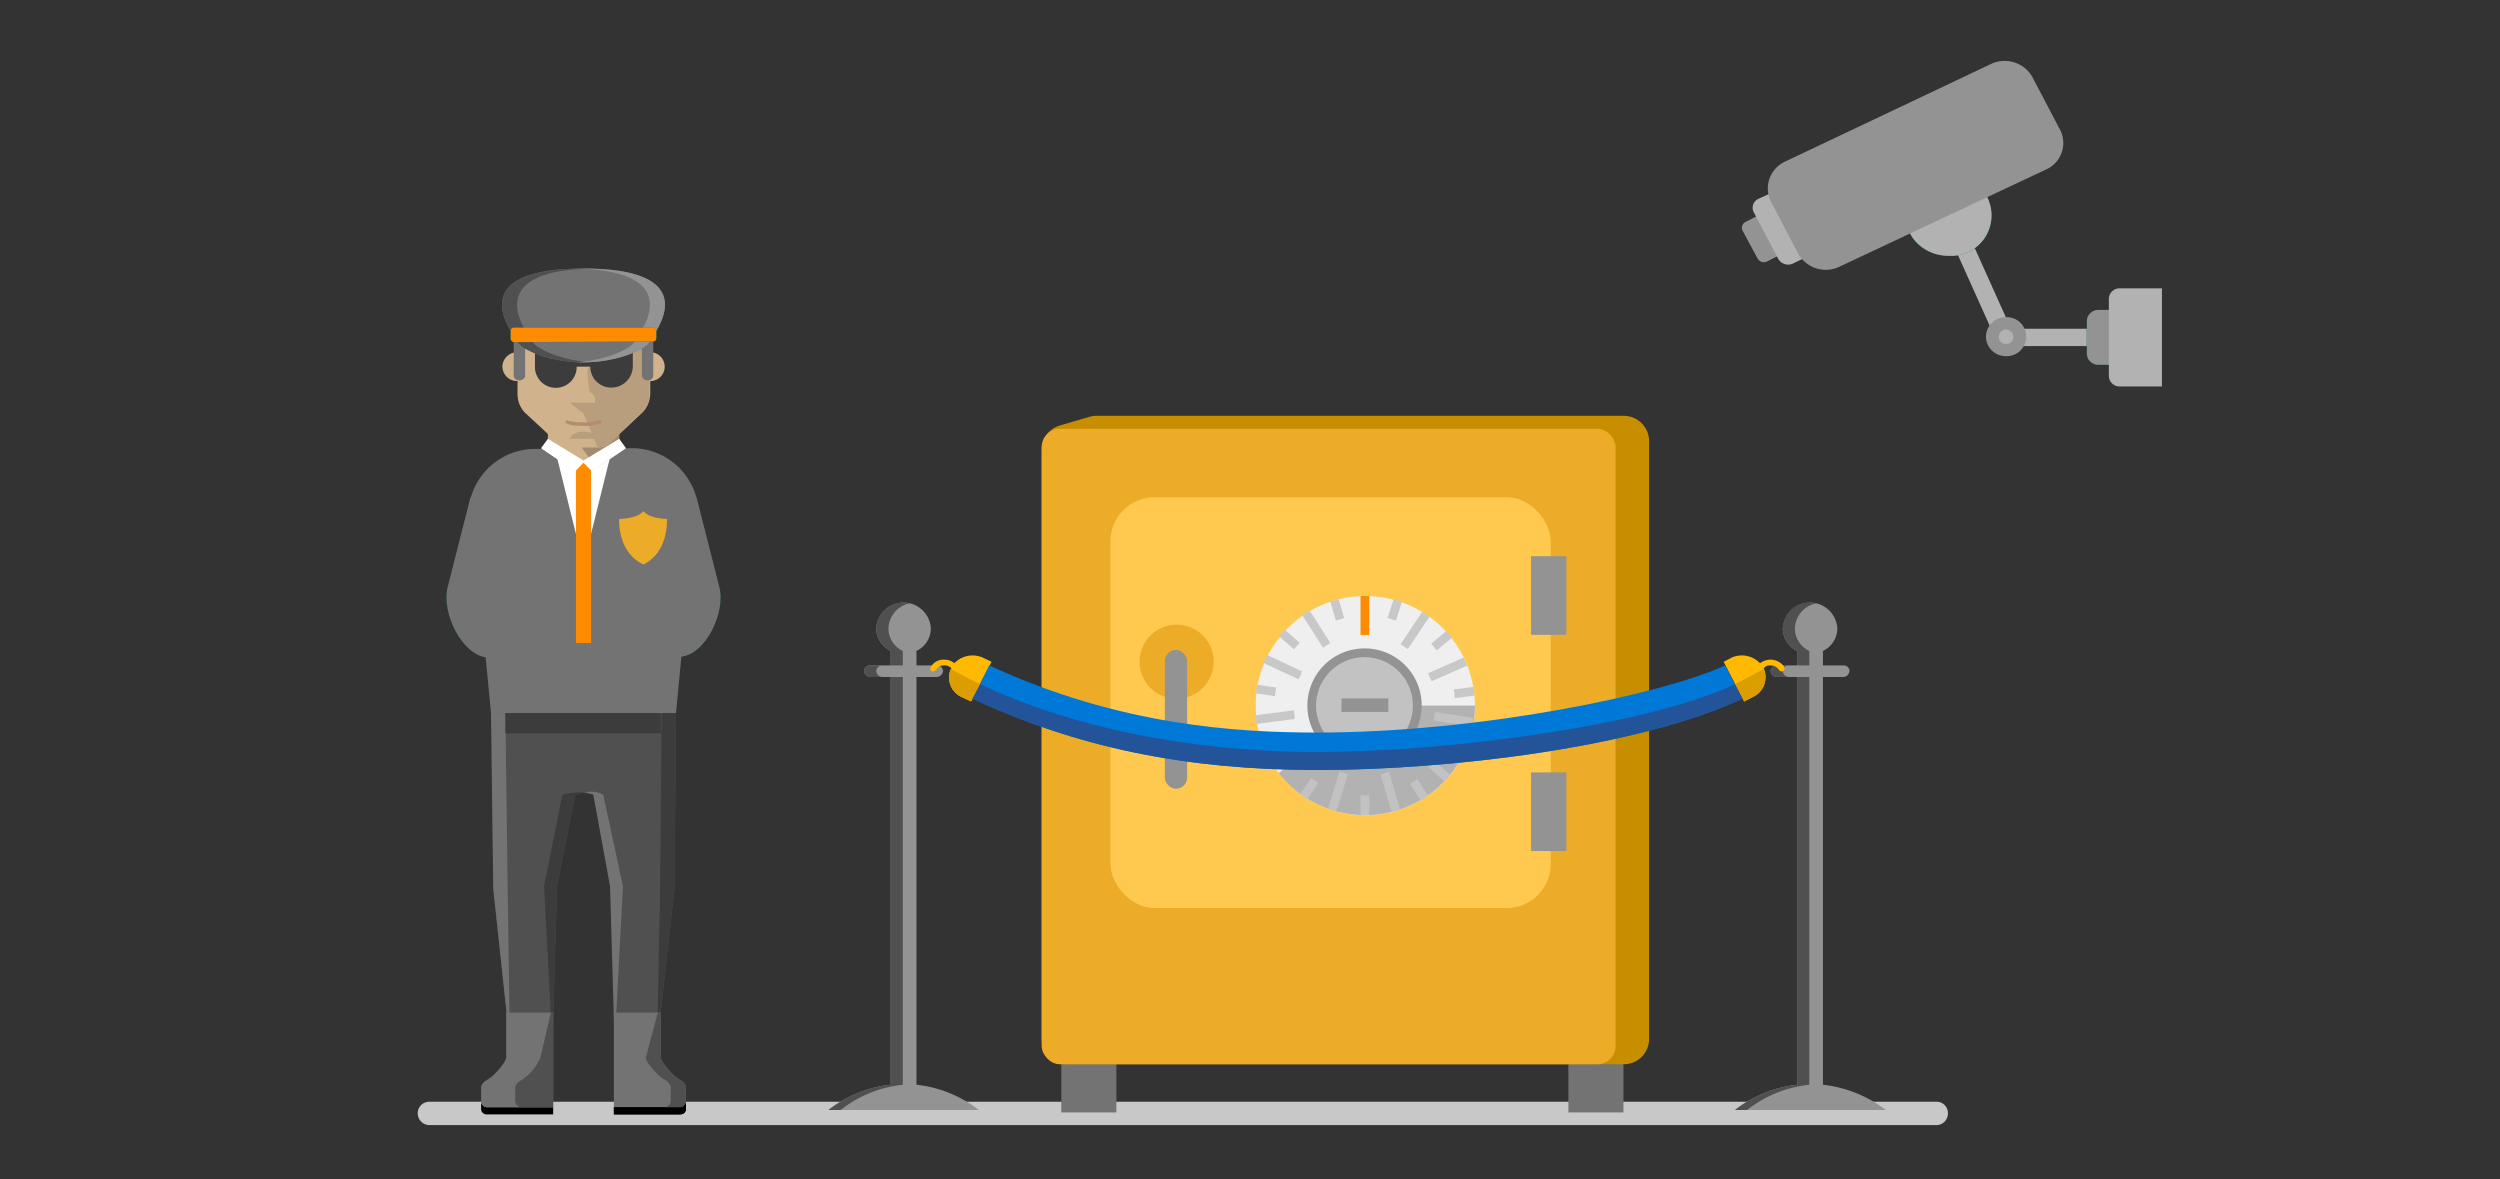 <svg xmlns="http://www.w3.org/2000/svg" viewBox="0 0 636 300"><rect x="0" y="0" width="636" height="300" fill="#333333" stroke="none"/><title>swimlane-security</title><path d="M492.682,286.224H109.137a2.993,2.993,0,0,1-2.863-2.971,2.926,2.926,0,0,1,2.863-2.97H492.682a2.867,2.867,0,0,1,2.863,2.97A2.929,2.929,0,0,1,492.682,286.224Z" fill="#c8c8c8"/><rect x="270" y="264.75" width="14.006" height="18.25" fill="#737373"/><rect x="399" y="264.75" width="14.006" height="18.25" fill="#737373"/><path d="M413.089,105.787H278.927a6.417,6.417,0,0,0-1.816.262l-7.489,2.2A6.438,6.438,0,0,0,265,114.427V264.312a6.437,6.437,0,0,0,6.438,6.438H413.089a6.437,6.437,0,0,0,6.438-6.438V112.225A6.437,6.437,0,0,0,413.089,105.787Z" fill="#c78e00"/><rect x="265" y="109.095" width="146" height="161.655" rx="4.631" fill="#edac28"/><rect x="282.5" y="126.5" width="112" height="104.5" rx="11.196" fill="#fec94e"/><path d="M375.22,179.5a27.887,27.887,0,1,1-27.888-27.872A27.936,27.936,0,0,1,375.22,179.5Z" fill="#efefef"/><path d="M325.305,196.668A27.929,27.929,0,0,0,375.219,179.5H347.13Z" fill="#b2b2b2"/><path d="M347.13,192.83a13.33,13.33,0,1,1,13.337-13.33A13.32,13.32,0,0,1,347.13,192.83Z" fill="#c2c2c2"/><path d="M347.13,167.18A12.32,12.32,0,1,1,334.8,179.5,12.373,12.373,0,0,1,347.13,167.18Zm0-2.222A14.542,14.542,0,1,0,361.68,179.5,14.485,14.485,0,0,0,347.13,164.958Z" fill="#939393"/><path d="M353.192,177.682H341.27v3.434h11.922Z" fill="#939393"/><path d="M340.8,196.265l-2.977,9.437,2.12.668,2.976-9.438Z" fill="#c2c2c2"/><path d="M354.526,152.408l-1.518,4.815,2.12.668,1.518-4.815Z" fill="#c8c8c8"/><path d="M333.549,197.874l-2.807,4.2,1.849,1.235,2.806-4.2Z" fill="#c2c2c2"/><path d="M361.812,155.663l-5.5,8.229,1.848,1.234,5.5-8.228Z" fill="#c8c8c8"/><path d="M367.974,160.507l-3.871,3.245,1.428,1.7,3.871-3.244Z" fill="#c8c8c8"/><path d="M325.844,187.635l-4.625,2.034.9,2.034,4.624-2.034Z" fill="#b2b2b2"/><path d="M372.359,167.282l-9.063,3.985.895,2.034,9.064-3.985Z" fill="#c8c8c8"/><path d="M329.151,180.688l-9.818,1.293.291,2.2,9.817-1.293Z" fill="#c8c8c8"/><path d="M374.847,174.732l-5.009.66.291,2.2,5.008-.66Z" fill="#c8c8c8"/><path d="M319.864,174.183l-.339,2.2,4.794.737.338-2.2Z" fill="#c8c8c8"/><path d="M365.048,181.113l-.338,2.2,9.787,1.5.338-2.195Z" fill="#c2c2c2"/><path d="M322.33,166.631l-.939,2.013,8.974,4.183.939-2.014Z" fill="#c8c8c8"/><path d="M368.532,188.189l-.939,2.013,4.578,2.134.94-2.013Z" fill="#c2c2c2"/><path d="M326.826,160.188l-1.465,1.67,3.8,3.329,1.466-1.67Z" fill="#c8c8c8"/><path d="M361.4,190.5l-1.465,1.67,7.445,6.525,1.465-1.671Z" fill="#c2c2c2"/><path d="M333.122,155.234l-1.875,1.193,5.321,8.348,1.875-1.195Z" fill="#c8c8c8"/><path d="M360.6,198.205l-1.875,1.193,2.715,4.26,1.874-1.195Z" fill="#c2c2c2"/><path d="M340.552,152.407l-2.134.622,1.414,4.847,2.134-.621Z" fill="#c8c8c8"/><path d="M353.359,196.343l-2.134.621,2.77,9.5,2.134-.622Z" fill="#c2c2c2"/><path d="M348.342,151.628H346.12v9.9h2.222Z" fill="#ff8c00"/><path d="M348.342,202.323H346.12v5.049h2.222Z" fill="#c2c2c2"/><rect x="389.5" y="141.5" width="9" height="20" fill="#939393"/><rect x="389.5" y="196.5" width="9" height="20" fill="#939393"/><circle cx="299.333" cy="168.333" r="9.428" fill="#edac28"/><rect x="296.333" y="165.333" width="5.667" height="35.333" rx="2.833" fill="#939393"/><path d="M479.772,282.377H441.38a30.887,30.887,0,0,1,15.824-6.419V172.225h-5.223a1.634,1.634,0,0,1-1.54-1.485,1.486,1.486,0,0,1,1.54-1.465H457.2V165.6a6.393,6.393,0,0,1-3.661-5.682,6.947,6.947,0,0,1,13.878,0,6.394,6.394,0,0,1-3.661,5.682v3.671h5.2a1.5,1.5,0,0,1,1.56,1.465,1.654,1.654,0,0,1-1.56,1.485h-5.2V275.958a32.3,32.3,0,0,1,16.012,6.419" fill="#939393"/><path d="M456.623,159.921a6.394,6.394,0,0,0,3.662,5.683v3.672H457.2V165.6a6.393,6.393,0,0,1-3.661-5.683,6.747,6.747,0,0,1,6.941-6.614,3.968,3.968,0,0,1,1.54.182,6.756,6.756,0,0,0-5.4,6.432" fill="#505050"/><path d="M453.542,170.74a1.635,1.635,0,0,0,1.54,1.484h-3.1a1.635,1.635,0,0,1-1.54-1.484,1.487,1.487,0,0,1,1.54-1.465h3.1a1.487,1.487,0,0,0-1.54,1.465" fill="#505050"/><path d="M457.2,275.958V172.224h3.082V275.958a30.907,30.907,0,0,0-15.819,6.42H441.38a30.878,30.878,0,0,1,15.824-6.42" fill="#505050"/><path d="M248.97,282.377h-38.2a30.894,30.894,0,0,1,15.826-6.419V172.225h-5.224a1.634,1.634,0,0,1-1.54-1.485,1.486,1.486,0,0,1,1.54-1.465h5.224V165.6a6.38,6.38,0,0,1-3.676-5.682,6.953,6.953,0,0,1,13.89,0,6.391,6.391,0,0,1-3.661,5.682v3.671h5.2a1.492,1.492,0,0,1,1.546,1.465,1.64,1.64,0,0,1-1.546,1.485h-5.2V275.958a30.965,30.965,0,0,1,15.824,6.419" fill="#939393"/><path d="M226.017,159.921a6.391,6.391,0,0,0,3.663,5.683v3.672h-3.088V165.6a6.382,6.382,0,0,1-3.676-5.683,6.763,6.763,0,0,1,6.954-6.614,4.46,4.46,0,0,1,1.54.182,6.75,6.75,0,0,0-5.393,6.432" fill="#505050"/><path d="M222.917,170.74a1.635,1.635,0,0,0,1.54,1.484h-3.088a1.634,1.634,0,0,1-1.54-1.484,1.486,1.486,0,0,1,1.54-1.465h3.088a1.487,1.487,0,0,0-1.54,1.465" fill="#505050"/><path d="M226.592,275.958V172.224h3.087V275.958a30.857,30.857,0,0,0-15.824,6.42h-3.087a30.871,30.871,0,0,1,15.824-6.42" fill="#505050"/><path d="M236.808,169.641a3.765,3.765,0,0,1,3.278-1.83,4,4,0,0,1,2.714.911,6.405,6.405,0,0,1,7.131-1.466l2.317,1.1-5.211,10.105-2.309-1.1a5.382,5.382,0,0,1-2.7-7.352,2.345,2.345,0,0,0-1.945-.733,2.136,2.136,0,0,0-1.926,1.1.948.948,0,0,1-1.155.367c-.387-.181-.387-.733-.2-1.1" fill="#ffb900"/><path d="M453.927,169.641a4.373,4.373,0,0,0-3.486-1.83,4.783,4.783,0,0,0-2.7.911,6.393,6.393,0,0,0-7.127-1.466l-2.121,1.1,5.2,10.105,2.123-1.1a5.637,5.637,0,0,0,2.891-7.352,1.916,1.916,0,0,1,1.737-.733,2.715,2.715,0,0,1,2.134,1.1.72.72,0,0,0,.967.367.863.863,0,0,0,.385-1.1" fill="#ffb900"/><path d="M335.214,195.893c-33.378,0-61.169-5.682-87.784-18.166l4.237-8.452c33.19,15.433,63.486,17.085,83.547,17.085,41.475,0,87.835-9.732,103.659-17.085l4.434,8.452c-26.616,12.484-74.9,18.166-108.093,18.166" fill="#0078d7"/><path d="M448.7,170.194c-2.311,1.278-4.816,2.578-7.325,3.863l1.738,3.3.575,1.1,2.121-1.1a5.43,5.43,0,0,0,2.891-7.167" fill="#db9d00"/><path d="M241.835,170.194a5.734,5.734,0,0,0,.581,5.329h.19v.186a4.713,4.713,0,0,0,2.121,1.652l2.311,1.1.579-1.1,1.738-3.3c-2.7-1.285-5.012-2.585-7.52-3.863" fill="#db9d00"/><path d="M441.379,174.056c-22.567,10.652-73.17,17.254-106.36,17.254-32.994,0-63.292-6.6-85.663-17.254l-1.737,3.3-.189.368c26.616,12.483,54.407,18.164,87.785,18.164,33.19,0,81.475-5.681,108.091-18.164l-.189-.368Z" fill="#235399"/><path d="M447.162,65.819a1.827,1.827,0,0,0,2.311.733l2.892-1.466a1.665,1.665,0,0,0,.771-2.2l-3.852-7.169a1.835,1.835,0,0,0-2.317-.733l-2.893,1.466a1.678,1.678,0,0,0-.771,2.219Z" fill="#939393"/><path d="M541.887,88.035H510.05a2.638,2.638,0,0,1-2.123-1.28L493.648,54.981l4.259-1.832,13.7,30.487h30.279Z" fill="#b2b2b2"/><path d="M484.784,54.8c0,5.7,4.818,10.284,11,10.284a10.3,10.3,0,1,0,0-20.569c-6.182,0-11,4.594-11,10.285" fill="#008272"/><path d="M484.784,54.8c0,5.7,4.818,10.284,11,10.284a10.3,10.3,0,1,0,0-20.569c-6.182,0-11,4.594-11,10.285" fill="#b2b2b2"/><path d="M530.9,90.052a2.9,2.9,0,0,0,2.892,2.753h5.4a2.727,2.727,0,0,0,2.7-2.753V81.606a2.721,2.721,0,0,0-2.7-2.751h-5.4a2.894,2.894,0,0,0-2.892,2.751Z" fill="#008272"/><path d="M530.9,90.052a2.9,2.9,0,0,0,2.892,2.753h5.4a2.727,2.727,0,0,0,2.7-2.753V81.606a2.721,2.721,0,0,0-2.7-2.751h-5.4a2.894,2.894,0,0,0-2.892,2.751Z" fill="#004b50"/><path d="M530.9,90.052a2.9,2.9,0,0,0,2.892,2.753h5.4a2.727,2.727,0,0,0,2.7-2.753V81.606a2.721,2.721,0,0,0-2.7-2.751h-5.4a2.894,2.894,0,0,0-2.892,2.751Z" fill="#939393"/><path d="M452.365,65.819a2.9,2.9,0,0,0,3.661,1.279l4.838-2.379a2.428,2.428,0,0,0,1.157-3.49l-6.183-11.75a2.675,2.675,0,0,0-3.663-1.1l-4.824,2.2a2.468,2.468,0,0,0-1.154,3.484Z" fill="#b2b2b2"/><path d="M520.67,43.045a7.349,7.349,0,0,0,3.466-9.918l-7.129-13.583a8.117,8.117,0,0,0-10.425-3.3L453.906,41.213a7.521,7.521,0,0,0-3.468,9.917l7.13,13.59a8.039,8.039,0,0,0,10.425,3.11Z" fill="#939393"/><path d="M505.23,85.656a5.016,5.016,0,0,0,5.014,4.948,4.966,4.966,0,1,0,0-9.918,5.018,5.018,0,0,0-5.014,4.97" fill="#939393"/><path d="M508.508,85.656a1.727,1.727,0,0,0,1.736,1.83,1.783,1.783,0,0,0,1.944-1.83,1.893,1.893,0,0,0-1.944-1.838,1.848,1.848,0,0,0-1.736,1.838" fill="#b2b2b2"/><path d="M550,73.352H539.19a2.727,2.727,0,0,0-2.7,2.752V95.555a2.73,2.73,0,0,0,2.7,2.764H550Z" fill="#b2b2b2"/><path d="M119.692,126.5l-5.783,22.775c-1.737,6.614,3.661,17.433,10.04,18l-3.872-40.408Z" fill="#004b50"/><path d="M119.692,126.5l-5.783,22.775c-1.737,6.614,3.661,17.433,10.04,18l-3.872-40.408Z" fill="#737373"/><path d="M177,126.691,172.944,167.1c6.568-.383,11.769-11.382,10.039-17.816L177.2,126.5Z" fill="#004b50"/><path d="M177,126.691,172.944,167.1c6.568-.383,11.769-11.382,10.039-17.816L177.2,126.5Z" fill="#737373"/><path d="M171.976,181.412H124.908l-5.216-54.54a17.035,17.035,0,0,1,16.014-12.663l25.472-.188A17.058,17.058,0,0,1,177.2,126.69Z" fill="#737373"/><polygon points="148.442 143.589 141.118 114.022 155.767 114.022 148.442 143.589" fill="#fff"/><path d="M129.732,265.678h10.812L141.7,225.47l4.622-23.134a7.1,7.1,0,0,1,2.121-.733c.386,0,.771.181,2.507.547l4.432,23.32,1.177,40.208h10.6l4.435-39.656.383-44.609H125.1l.385,44.609Z" fill="#505050"/><path d="M148.253,201.6h-1.737c-1.351.181-2.122,0-3.474.733L138.4,225.47l2.142,40.208L141.7,225.47l4.624-23.134a8.2,8.2,0,0,1,1.931-.733" fill="#3c3c3c"/><polygon points="168.314 181.412 167.93 226.024 167.157 265.677 171.592 226.024 171.975 181.412 168.314 181.412" fill="#3c3c3c"/><path d="M148.442,201.6c.581,0,1.157-.186,1.738-.186a6.621,6.621,0,0,1,3.276.733l5.028,23.32-2.123,40.208-1.169-40.208-4.242-23.32a12.17,12.17,0,0,0-2.508-.547" fill="#737373"/><polygon points="128.57 181.412 129.151 226.024 129.733 265.677 125.49 226.024 124.908 181.412 128.57 181.412" fill="#737373"/><path d="M169.666,132.026c-5.014-.187-5.98-2.018-5.98-2.018s-.959,1.831-6.171,2.018c0,0-.573,8.434,6.171,11.564,6.553-3.13,5.98-11.564,5.98-11.564" fill="#edac28"/><path d="M164.842,142.857c-.19,0-.19,0-.19.186,0-.186,0-.186.19-.186m-.19.186h0Zm-.2.18h0Zm-.19,0c-.195,0-.195,0-.195.188,0-.188,0-.188.195-.188m-.195.188h0Zm-.19,0h0Zm-.194,0v0Z" fill="#336f73"/><rect x="128.571" y="181.415" width="39.548" height="5.133" fill="#3c3c3c"/><path d="M122.4,280.014v2.018a1.362,1.362,0,0,0,1.352,1.466h16.979v-1.833H123.753a1.6,1.6,0,0,1-1.352-1.651"/><path d="M140.732,257.611v24.054H123.753a1.6,1.6,0,0,1-1.352-1.652v-2.947s-.385-1.285,1.549-2.385c1.539-.733,4.431-4.034,4.817-5.5v-11.57Z" fill="#737373"/><path d="M140.151,257.611l-2.709,11.57a12.947,12.947,0,0,1-4.628,5.5c-2.121,1.1-1.738,2.385-1.738,2.385v2.947a1.6,1.6,0,0,0,1.353,1.652h8.3V257.611Z" fill="#505050"/><path d="M174.5,280.014v2.018a1.369,1.369,0,0,1-1.363,1.466H156.171v-1.833h16.962a1.61,1.61,0,0,0,1.363-1.651"/><path d="M156.171,257.611v24.054h16.962a1.61,1.61,0,0,0,1.363-1.652v-2.947s.385-1.285-1.552-2.385c-1.549-.733-4.441-4.034-4.825-5.5v-11.57Z" fill="#737373"/><path d="M174.5,280.014v2.018a1.369,1.369,0,0,1-1.363,1.466H156.171v-1.833h16.962a1.61,1.61,0,0,0,1.363-1.651"/><path d="M172.943,274.681c-1.548-.733-4.439-4.034-4.824-5.5V257.61h-.771l-3.082,11.571c.386,1.466,3.278,4.767,4.818,5.5,1.927,1.1,1.542,2.385,1.542,2.385v2.947a1.6,1.6,0,0,1-1.346,1.652h3.853a1.611,1.611,0,0,0,1.364-1.652v-2.947s.384-1.283-1.554-2.385" fill="#505050"/><path d="M138.017,114.208a1.3,1.3,0,0,0,1.365-1.286v-9h18.135v9a1.291,1.291,0,0,0,1.35,1.286l-7.336,4.962a5.545,5.545,0,0,1-3.088.919,6.006,6.006,0,0,1-3.082-.919Z" fill="#d0b28d"/><path d="M141.7,105.221,151.72,118.99l7.147-4.782a1.29,1.29,0,0,1-1.35-1.285v-8.068Z" fill="#a38c6d"/><path d="M127.8,93.285a3.775,3.775,0,0,0,3.859,3.664,3.674,3.674,0,0,0,0-7.348,3.783,3.783,0,0,0-3.859,3.684" fill="#d0b28d"/><path d="M161.564,93.285a3.775,3.775,0,0,0,3.859,3.664,3.674,3.674,0,0,0,0-7.348,3.783,3.783,0,0,0-3.859,3.684" fill="#d0b28d"/><path d="M148.442,73.814c-9.249,0-16.784,4.037-16.784,12.85v13.588a6.891,6.891,0,0,0,1.737,4.6l8.108,7.515a4.193,4.193,0,0,0,3.278,1.467H152.3a4.089,4.089,0,0,0,3.08-1.467l8.115-7.515a7.137,7.137,0,0,0,1.926-4.6V86.664c0-8.813-7.71-12.85-16.981-12.85" fill="#d0b28d"/><path d="M152.1,92a2.864,2.864,0,0,0-2.7,2.936l.573,4.764a2.256,2.256,0,0,1,1.352,2.753h-6.358l3.466,2.769,2.121,4.95a7.118,7.118,0,0,0-2.121-.366c-1.736,0-3.082.731-3.466,1.832h6.169l.96,2.2a4.848,4.848,0,0,0,3.276-1.278l8.116-7.7a6.3,6.3,0,0,0,1.736-4.6V87.036Z" fill="#b89e7c"/><path d="M148.253,108.339c-3.088,0-4.048-.553-4.244-.733-.194,0-.194-.368,0-.553a.373.373,0,0,1,.582,0,11.82,11.82,0,0,0,3.662.367,10.417,10.417,0,0,0,4.048-.553c.383,0,.574,0,.77.186,0,.367,0,.553-.387.733a12.949,12.949,0,0,1-4.431.553" fill="#b48c70"/><path d="M160.989,89.415h-24.9v3.87a5.308,5.308,0,1,0,10.615,0h3.472a5.3,5.3,0,0,0,5.4,5.316,5.462,5.462,0,0,0,5.411-5.5Z" fill="#3c3c3c"/><path d="M130.692,83.179v12.3a1.29,1.29,0,0,0,1.352,1.285c.959,0,1.54-.552,1.54-1.285v-12.3Z" fill="#737373"/><path d="M163.3,83.179v12.3c0,.733.58,1.285,1.54,1.285a1.286,1.286,0,0,0,1.351-1.285v-12.3Z" fill="#737373"/><path d="M148.442,68.312c-28.749,0-20.256,13.768-16.98,18.171,0,1.833,7.534,5.7,16.98,5.7s16.981-4.049,16.981-5.7c3.276-4.4,11.775-18.171-16.981-18.171" fill="#737373"/><path d="M135.321,86.483h0c-3.278-4.217-11.373-17.619,15.047-18.17h-1.926c-28.749,0-20.255,13.767-16.98,18.17,0,1.832,7.535,5.7,16.98,5.7h1.926c-8.479-.566-15.047-4.05-15.047-5.7" fill="#505050"/><path d="M161.564,86.483h0c3.277-4.217,11.379-17.619-15.048-18.17h1.926c28.756,0,20.256,13.767,16.981,18.17,0,1.832-7.521,5.7-16.981,5.7h-1.926c8.481-.566,15.048-4.05,15.048-5.7" fill="#939393"/><path d="M166.964,84.1a.81.81,0,0,0-.771-.733h-35.5a.807.807,0,0,0-.769.733v2.018a.855.855,0,0,0,.769.918l35.5-.185a.81.81,0,0,0,.771-.733Z" fill="#008272"/><path d="M129.922,84.1h0v2.018a.95.95,0,0,0,.771.918.95.95,0,0,1-.771-.918Z" fill="#339b8e"/><path d="M133.4,83.366h-2.7a.81.81,0,0,0-.771.733.81.81,0,0,1,.771-.733Z" fill="#336467"/><path d="M166.193,83.366h-35.5a.808.808,0,0,0-.77.733v2.018a.952.952,0,0,0,.77.919l35.5-.186a.81.81,0,0,0,.771-.733V84.1a.81.81,0,0,0-.771-.733" fill="#ff8c00"/><rect x="146.517" y="117.153" width="3.856" height="46.442" fill="#ff8c00"/><polygon points="159.253 114.022 157.517 111.636 148.442 117.152 139.382 111.636 137.632 114.022 146.321 119.903 148.442 117.705 150.563 119.903 159.253 114.022" fill="#fff"/></svg>